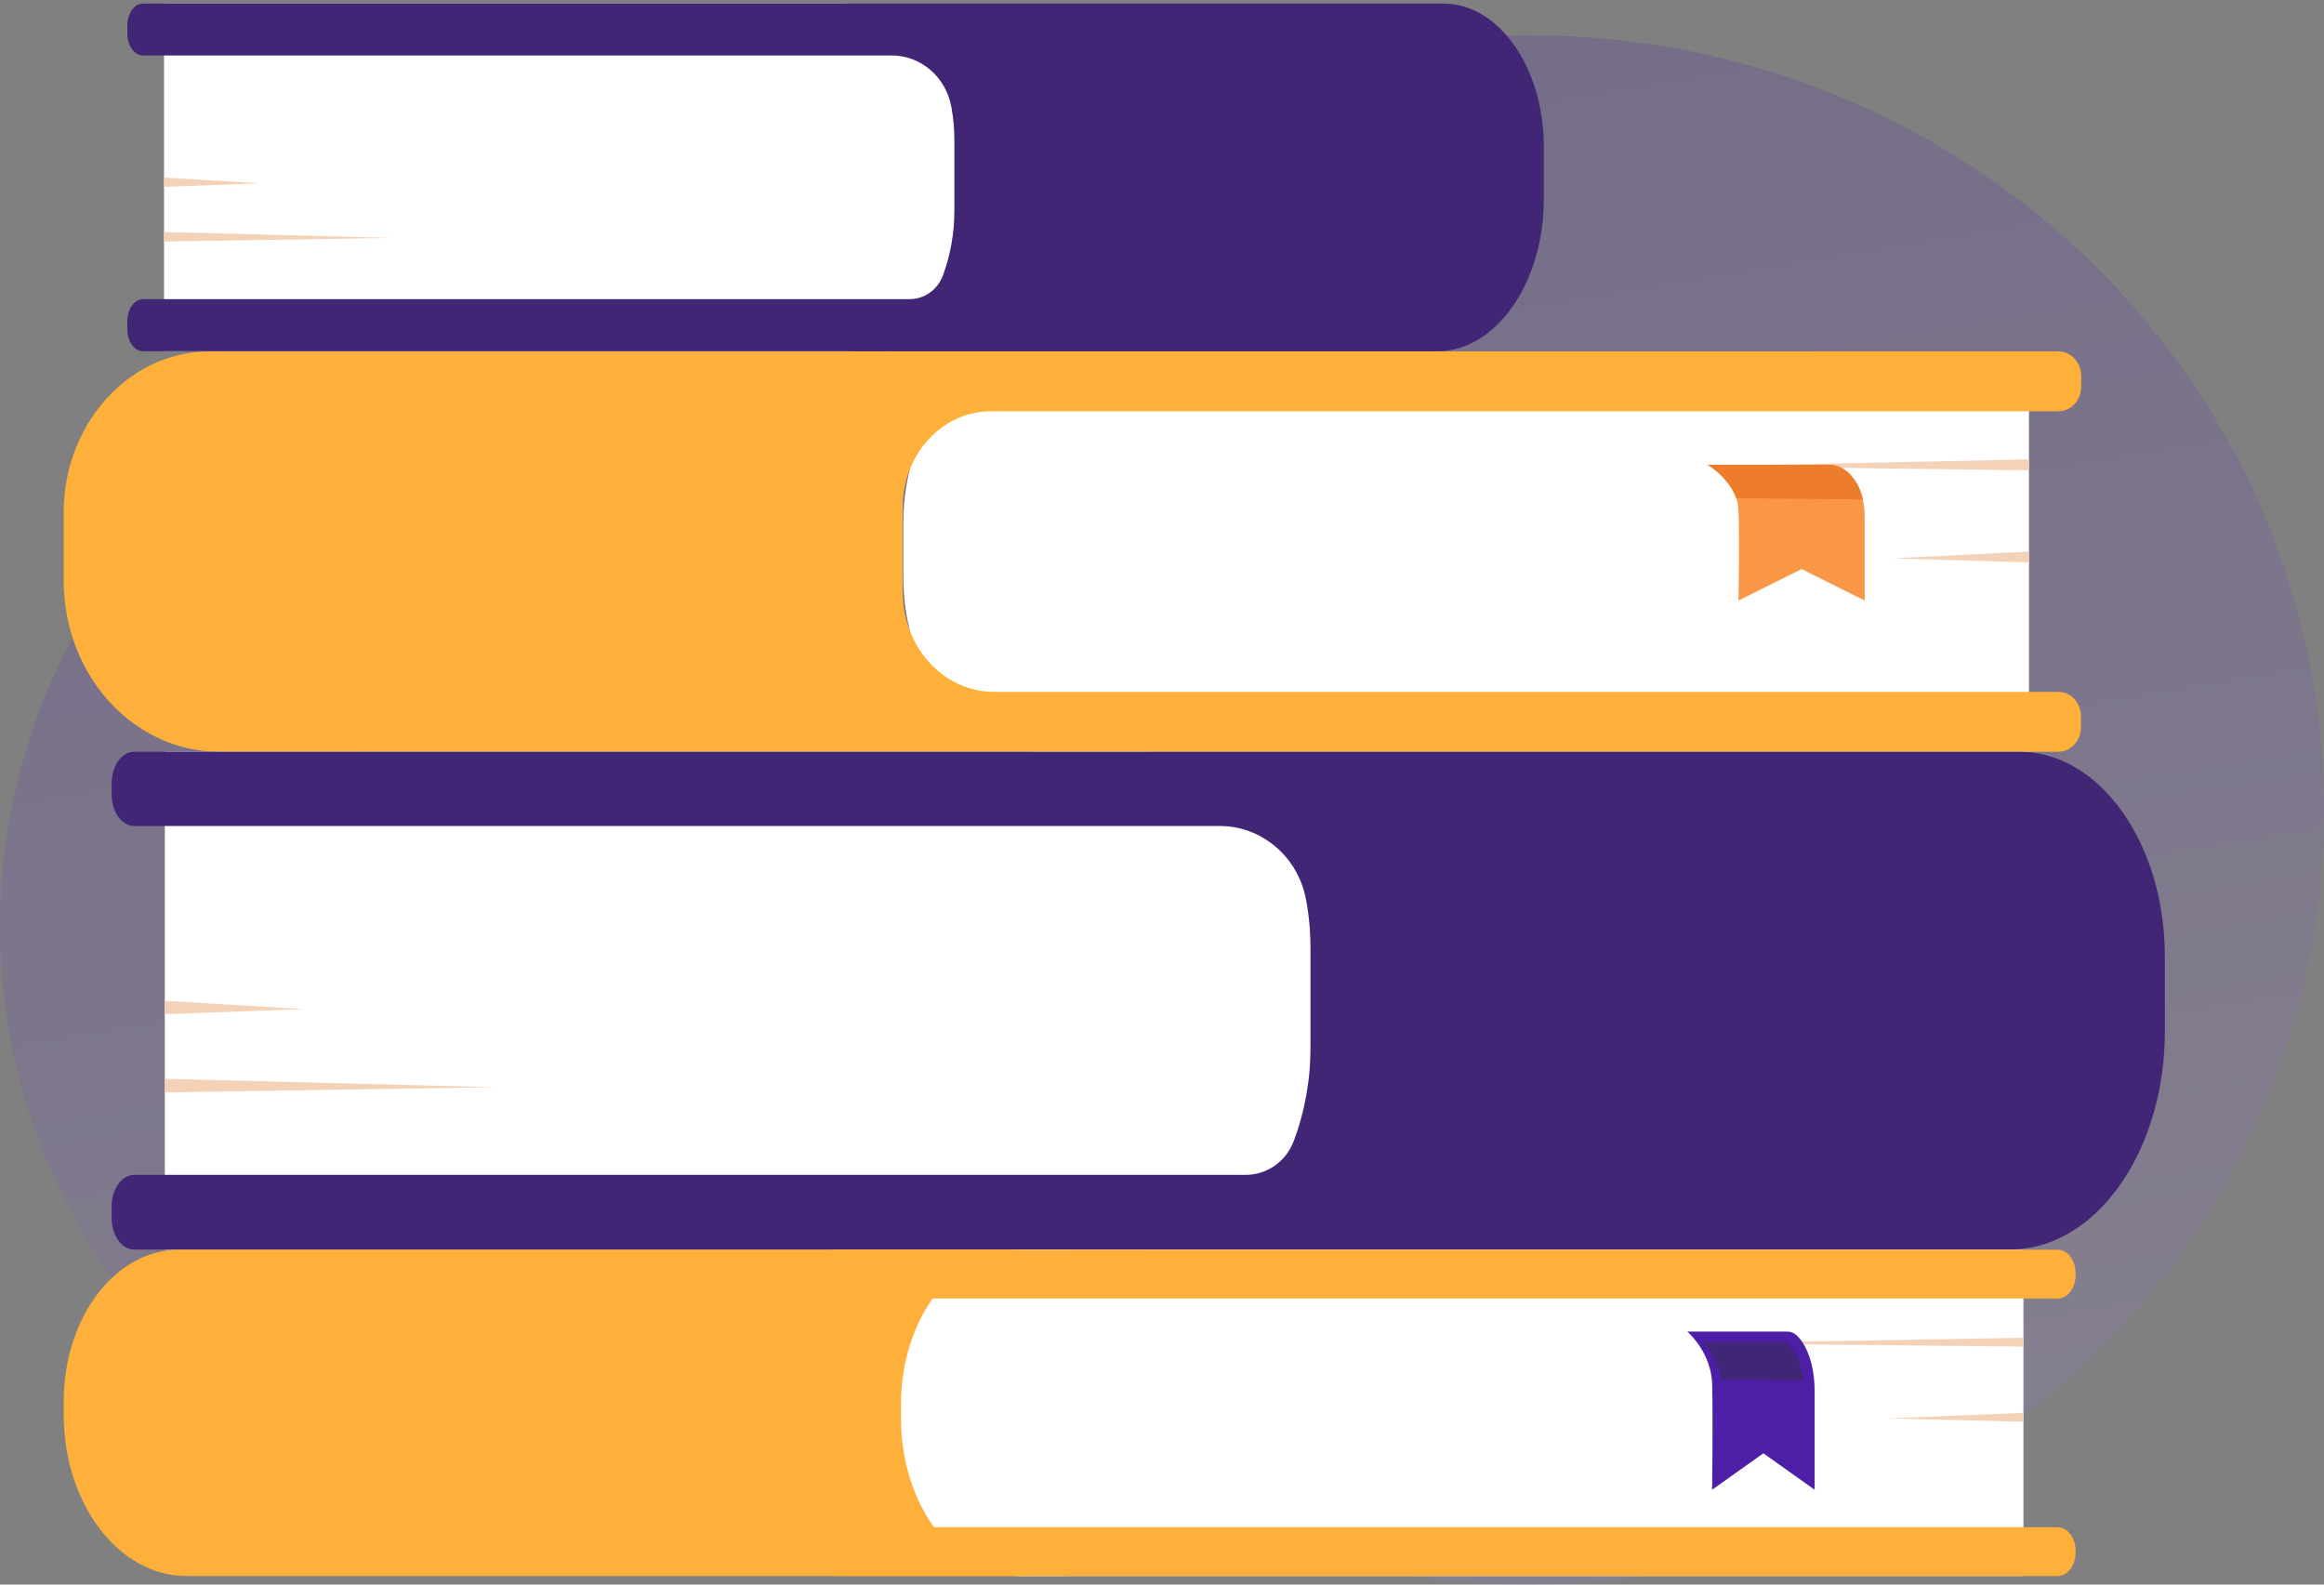 <svg width="66" height="45" viewBox="0 0 66 45" fill="none" xmlns="http://www.w3.org/2000/svg">
<rect x="0" y="0" width="66" height="45" fill="#808080" stroke="none"/>
<path opacity="0.2" d="M43.412 1C35.932 1 29.301 4.541 25.192 9.999C23.028 9.111 20.652 8.622 18.156 8.622C8.127 8.622 0 16.541 0 26.305C0 36.069 8.127 43.988 18.156 43.988C22.381 43.988 26.27 42.581 29.357 40.222C33.216 43.215 38.1 45 43.412 45C55.885 45 66 35.151 66 22.998C66 10.845 55.885 1 43.412 1Z" fill="url(#paint0_linear_3041_43682)"/>
<path d="M29.423 21.348H57.621V9.979H29.343C27.305 9.979 25.656 12.159 25.656 14.84V16.376C25.652 19.122 27.34 21.348 29.423 21.348Z" fill="white"/>
<path d="M25.637 14.39V16.838C25.642 17.212 25.708 17.568 25.832 17.895C26.054 18.479 26.448 18.964 26.94 19.274C27.321 19.513 27.76 19.648 28.225 19.648H58.458C58.812 19.648 59.1 19.963 59.1 20.355V20.641C59.1 21.032 58.812 21.348 58.458 21.348H6.231C4.733 21.348 3.408 20.53 2.606 19.274C2.106 18.485 1.809 17.521 1.809 16.482V14.554C1.809 13.841 1.955 13.169 2.221 12.567C2.894 11.031 4.317 9.979 5.961 9.979H58.462C58.816 9.979 59.105 10.295 59.105 10.686V10.973C59.105 11.364 58.816 11.68 58.462 11.68H28.137C27.41 11.68 26.754 12.018 26.297 12.562C26.098 12.795 25.939 13.07 25.823 13.368C25.704 13.689 25.637 14.028 25.637 14.39Z" fill="#FFB03B"/>
<path d="M57.62 15.664L53.742 15.856L57.62 15.973V15.664Z" fill="#F4D2B8"/>
<path d="M57.621 13.046L48.398 13.239L57.621 13.356V13.046Z" fill="#F4D2B8"/>
<path d="M48.498 13.198C48.498 13.198 49.105 13.56 49.309 14.15C49.344 14.256 49.367 14.367 49.371 14.483C49.407 15.272 49.371 17.054 49.371 17.054L51.166 16.16L52.956 17.054V14.641C52.956 14.185 52.801 13.742 52.517 13.449C52.38 13.309 52.212 13.204 52.021 13.204H48.498V13.198Z" fill="#F99746"/>
<path d="M48.498 13.198C48.498 13.198 49.105 13.56 49.309 14.15L52.907 14.185C52.907 14.185 52.766 13.338 52.021 13.198H48.498Z" fill="#ED7D2B"/>
<path d="M32.44 35.491H4.68V21.348H32.547C35.128 21.348 37.216 23.527 37.216 26.208V30.514C37.216 33.265 35.078 35.491 32.44 35.491Z" fill="white"/>
<path d="M61.48 27.166V29.293C61.48 30.432 61.261 31.495 60.885 32.407C60.122 34.247 58.708 35.485 57.08 35.485H3.81C3.456 35.485 3.17 35.082 3.17 34.586V34.264C3.17 33.768 3.456 33.365 3.81 33.365H35.375C35.975 33.365 36.52 32.991 36.738 32.412C36.738 32.407 36.738 32.407 36.744 32.401C37.047 31.595 37.221 30.672 37.221 29.696V26.991C37.221 26.495 37.176 26.01 37.092 25.554C37.092 25.548 37.086 25.537 37.086 25.531C36.856 24.321 35.824 23.457 34.64 23.457H3.81C3.456 23.457 3.17 23.054 3.17 22.557V22.247C3.17 21.751 3.456 21.348 3.81 21.348H57.35C59.235 21.348 60.829 23.13 61.323 25.566C61.424 26.074 61.48 26.611 61.48 27.166Z" fill="#412676"/>
<path d="M4.68 28.422L8.625 28.656L4.68 28.802V28.422Z" fill="#F4D2B8"/>
<path d="M4.68 30.637L14.062 30.876L4.68 31.022V30.637Z" fill="#F4D2B8"/>
<path d="M23.81 9.98H4.658V0.102H23.884C25.664 0.102 27.105 1.624 27.105 3.497V6.503C27.105 8.425 25.63 9.98 23.81 9.98Z" fill="white"/>
<path d="M43.844 4.166V5.651C43.844 6.446 43.693 7.189 43.433 7.825C42.907 9.111 41.931 9.976 40.809 9.976H4.058C3.814 9.976 3.616 9.694 3.616 9.347V9.123C3.616 8.776 3.814 8.495 4.058 8.495H25.834C26.248 8.495 26.624 8.233 26.775 7.829C26.775 7.825 26.775 7.825 26.779 7.821C26.988 7.258 27.108 6.614 27.108 5.932V4.043C27.108 3.696 27.077 3.358 27.019 3.04C27.019 3.036 27.015 3.027 27.015 3.023C26.856 2.179 26.144 1.575 25.327 1.575H4.058C3.814 1.575 3.616 1.293 3.616 0.947V0.73C3.616 0.384 3.814 0.102 4.058 0.102H40.994C42.295 0.102 43.395 1.346 43.735 3.048C43.805 3.403 43.844 3.778 43.844 4.166Z" fill="#412676"/>
<path d="M4.658 5.043L7.38 5.206L4.658 5.308V5.043Z" fill="#F4D2B8"/>
<path d="M4.658 6.589L11.131 6.756L4.658 6.858V6.589Z" fill="#F4D2B8"/>
<path d="M5.292 44.756H30.295V35.491H5.079C3.271 35.491 1.809 37.419 1.809 39.802V40.17C1.809 42.7 3.369 44.756 5.292 44.756Z" fill="#FFB03B"/>
<path d="M28.987 44.756H57.464V35.491H28.912C27.077 35.491 25.588 37.454 25.588 39.872V40.275C25.584 42.752 27.108 44.756 28.987 44.756Z" fill="white"/>
<path d="M23.697 44.756H58.44C58.719 44.756 58.945 44.458 58.945 44.09V44.038C58.945 43.669 58.719 43.372 58.44 43.372H23.697C23.417 43.372 23.191 43.669 23.191 44.038V44.09C23.191 44.458 23.417 44.756 23.697 44.756Z" fill="#FFB03B"/>
<path d="M23.697 36.876H58.44C58.719 36.876 58.945 36.578 58.945 36.209V36.157C58.945 35.789 58.719 35.491 58.44 35.491H23.697C23.417 35.491 23.191 35.789 23.191 36.157V36.209C23.191 36.578 23.417 36.876 23.697 36.876Z" fill="#FFB03B"/>
<path d="M57.461 40.123L53.597 40.281L57.461 40.375V40.123Z" fill="#F4D2B8"/>
<path d="M57.461 37.991L48.27 38.149L57.461 38.242V37.991Z" fill="#F4D2B8"/>
<path d="M47.918 37.816C47.918 37.816 48.412 38.235 48.574 38.925C48.601 39.048 48.623 39.178 48.623 39.313C48.651 40.231 48.623 42.306 48.623 42.306L50.079 41.272L51.534 42.306V39.492C51.534 38.962 51.412 38.445 51.179 38.106C51.068 37.94 50.929 37.816 50.773 37.816H47.918Z" fill="#4C1FA6"/>
<path d="M48.363 38.114C48.363 38.114 48.758 38.511 48.886 39.166L51.217 39.206C51.217 39.206 51.124 38.272 50.645 38.114H48.363Z" fill="#412676"/>
<defs>
<linearGradient id="paint0_linear_3041_43682" x1="33" y1="1" x2="61.465" y2="173.599" gradientUnits="userSpaceOnUse">
<stop stop-color="#4C1FA6"/>
<stop offset="0.573" stop-color="white"/>
</linearGradient>
</defs>
</svg>
